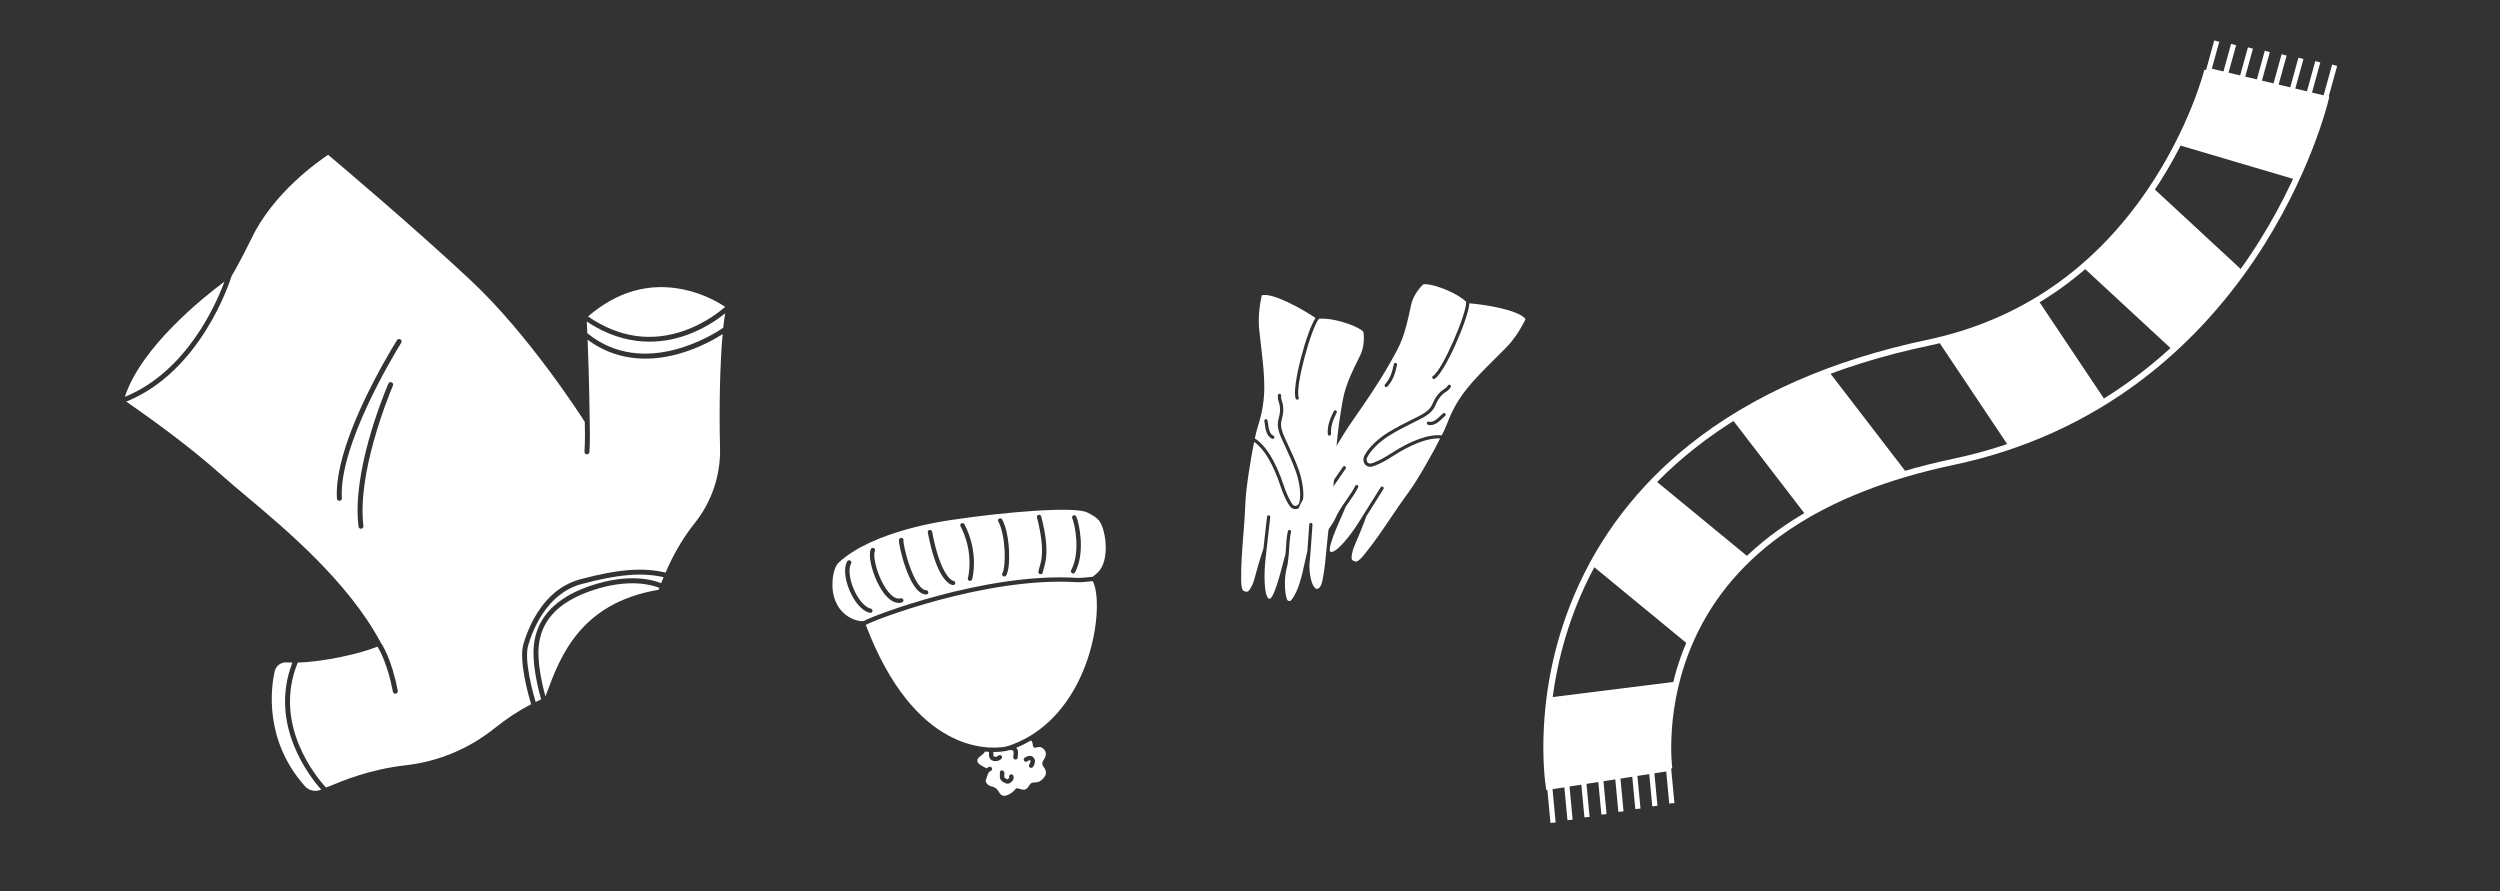<?xml version="1.0" encoding="UTF-8"?> <svg xmlns="http://www.w3.org/2000/svg" width="1523" height="543" viewBox="0 0 1523 543" fill="none"><rect x="0" y="0" width="1523" height="543" fill="#333333" stroke="none"/><path d="M332.277 424.288C330.937 419.412 327.913 407.253 328.009 397.339C328.168 379.434 338.822 367.147 360.585 359.741C383.265 352.028 397.595 356.465 401.67 358.125C401.514 358.51 401.362 358.908 401.216 359.297C353.433 367.262 341.188 400.266 333.074 422.146C332.805 422.881 332.541 423.585 332.277 424.288Z" fill="white"></path><path d="M326.298 427.642C324.568 421.769 319.177 402.109 321.766 393.209C324.481 383.851 333.103 361.47 354.23 355.813C376.48 349.871 391.163 348.613 404.258 351.631C403.747 352.863 403.255 354.083 402.768 355.295C398.12 353.363 383.263 348.841 359.615 356.891C344.991 361.856 334.955 369.237 329.59 378.919C326.592 384.331 325.056 390.462 324.996 397.306C324.901 408.484 328.456 421.902 329.642 426.061C328.51 426.571 327.391 427.099 326.298 427.642Z" fill="white"></path><path d="M76.07 241.754C85.97 211.241 124.407 180.725 136.731 171.557C131.718 185.166 113.808 226.365 76.07 241.754Z" fill="white"></path><path d="M440.593 199.697C440.945 196.367 441.336 193.403 441.783 190.895C437.454 194.398 429.283 200.172 418.386 204.09C403.835 209.337 381.638 212.013 357.462 195.898C357.583 198.227 357.703 200.602 357.809 203.002C392.373 231.085 435.356 203.284 440.593 199.697ZM417.368 201.264C429.731 196.814 438.591 189.735 441.803 186.921C438.305 184.593 428.896 178.944 416.292 176.324C395.46 172.017 375.929 177.549 358.232 192.788C377.12 205.744 396.993 208.589 417.368 201.264ZM198.987 479.647C209.489 475.28 225.356 468.672 247.303 466.179C267.037 463.93 285.719 456.137 301.305 443.632C308.597 437.786 315.825 433.029 323.557 429.022C321.937 423.635 315.95 402.439 318.867 392.366C319.976 388.582 321.998 382.755 325.362 376.684C330.74 366.976 339.54 356.625 353.451 352.906C376.502 346.742 391.722 345.529 405.457 348.821C409.775 338.892 415.272 328.617 423.409 318.428C433.679 305.549 439.093 289.269 438.653 272.571C438.04 249.737 438.547 222.23 440.223 203.557C435.778 206.399 426.146 211.949 413.873 215.449C392.775 221.467 373.526 218.531 357.978 206.966C358.951 230.849 359.242 255.423 359.254 256.52C359.257 256.557 359.258 256.638 359.257 256.763C359.254 256.831 359.264 256.917 359.261 257.006C359.325 259.315 359.531 268.995 359.068 275.387C359.005 276.225 358.255 276.854 357.418 276.769C356.612 276.69 356.012 275.99 356.073 275.174C356.522 268.913 356.312 259.116 356.248 257.014C353.33 252.435 322.048 203.859 287.006 171.022C252.89 139.043 206.716 100.039 199.9 94.31C194.48 97.876 166.342 117.367 153.092 145.554C148.889 154.053 145.855 159.756 143.874 163.332C142.312 166.152 141.403 167.647 141.085 168.159C139.944 171.856 122.373 226.31 76.947 244.652L77.345 244.929C90.907 254.441 113.599 270.354 135.353 289.744C139.513 293.449 144.406 297.55 150.063 302.303C174.724 323.016 211.971 354.318 231.807 391.201C231.811 391.215 231.82 391.22 231.829 391.225C232.558 392.272 238.609 401.205 242.315 420.838C242.469 421.658 241.923 422.458 241.094 422.607C240.278 422.752 239.501 422.207 239.342 421.395C236.326 405.429 231.677 396.721 229.97 393.938C219.667 398.129 197.635 403.181 181.408 403.641C165.927 441.283 192.793 473.436 198.332 479.502L198.987 479.647ZM232.85 222.616C236.968 215.183 240.34 209.656 241.859 207.225C242.298 206.515 243.243 206.303 243.947 206.751C244.644 207.194 244.861 208.107 244.427 208.808C238.919 217.756 206.318 272.082 208.258 303.505C208.308 304.326 207.721 305.034 206.917 305.117C206.055 305.201 205.314 304.55 205.26 303.693C203.769 279.523 221.265 243.549 232.859 222.621L232.85 222.616ZM238.602 232.898C239.348 233.231 239.707 234.096 239.391 234.852C235.866 243.267 217.521 288.899 221.399 320.408C221.5 321.222 220.946 321.972 220.132 322.095C219.304 322.222 218.524 321.64 218.41 320.808C214.36 288.158 232.889 242.422 236.613 233.691C236.938 232.918 237.842 232.57 238.611 232.903L238.602 232.898Z" fill="white"></path><path d="M185.719 478.908C160.466 450.518 165.254 418.206 167.321 408.982C168.07 405.619 171.24 403.276 174.682 403.53C175.79 403.604 176.943 403.657 178.143 403.667C163.416 441.462 189.002 473.562 195.66 481.028C195.573 481.06 195.481 481.101 195.395 481.134C192.01 482.497 188.113 481.612 185.719 478.908Z" fill="white"></path><path d="M1016.9 468.104C1016.85 467.729 1011.88 430.168 1030.37 389.158C1054.86 334.812 1108.55 298.548 1189.93 281.376C1231.89 272.52 1270.04 255.298 1303.31 230.187C1329.73 210.243 1353.01 185.393 1372.48 156.331C1405.38 107.222 1416.37 62.164 1416.82 60.274L1344.66 43.067L1344.7 42.922C1344.61 43.278 1335.63 78.835 1309.46 117.086C1275.91 166.131 1230.54 196.983 1174.62 208.785C1116.44 221.065 1067.97 242.415 1030.54 272.247C999.372 297.084 975.931 327.605 960.858 362.958C950.136 388.104 943.927 414.903 942.398 442.611C941.245 463.525 943.32 477.674 943.561 479.219L1016.86 467.817C1016.86 467.817 1016.88 467.91 1016.9 468.093L1016.9 468.104Z" stroke="white" stroke-width="3.696" stroke-miterlimit="10"></path><path d="M1016.37 467L1018.48 489.365" stroke="white" stroke-width="3.168" stroke-miterlimit="10"></path><path d="M1006.04 468.688L1008.15 491.052" stroke="white" stroke-width="3.168" stroke-miterlimit="10"></path><path d="M995.703 470.377L997.809 492.742" stroke="white" stroke-width="3.168" stroke-miterlimit="10"></path><path d="M985.373 472.065L987.479 494.43" stroke="white" stroke-width="3.168" stroke-miterlimit="10"></path><path d="M975.034 473.748L977.14 496.113" stroke="white" stroke-width="3.168" stroke-miterlimit="10"></path><path d="M964.701 475.437L966.807 497.801" stroke="white" stroke-width="3.168" stroke-miterlimit="10"></path><path d="M954.363 477.129L956.469 499.494" stroke="white" stroke-width="3.168" stroke-miterlimit="10"></path><path d="M944.023 478.818L946.129 501.183" stroke="white" stroke-width="3.168" stroke-miterlimit="10"></path><path d="M1422.27 39.742L1416.28 61.394" stroke="white" stroke-width="3.168" stroke-miterlimit="10"></path><path d="M1412.01 37.643L1406.02 59.298" stroke="white" stroke-width="3.168" stroke-miterlimit="10"></path><path d="M1401.74 35.538L1395.75 57.194" stroke="white" stroke-width="3.168" stroke-miterlimit="10"></path><path d="M1391.49 33.441L1385.5 55.093" stroke="white" stroke-width="3.168" stroke-miterlimit="10"></path><path d="M1381.24 31.341L1375.25 52.993" stroke="white" stroke-width="3.168" stroke-miterlimit="10"></path><path d="M1370.97 29.245L1364.98 50.901" stroke="white" stroke-width="3.168" stroke-miterlimit="10"></path><path d="M1360.71 27.145L1354.72 48.801" stroke="white" stroke-width="3.168" stroke-miterlimit="10"></path><path d="M1350.45 25.042L1344.46 46.694" stroke="white" stroke-width="3.168" stroke-miterlimit="10"></path><mask id="mask0_1198_1348" style="mask-type:luminance" maskUnits="userSpaceOnUse" x="942" y="42" width="475" height="438"><path d="M1016.88 468.109C1016.83 467.733 1011.86 430.173 1030.35 389.163C1054.85 334.817 1108.53 298.553 1189.92 281.381C1231.88 272.525 1270.02 255.303 1303.29 230.191C1329.71 210.248 1352.99 185.398 1372.46 156.335C1405.37 107.226 1416.35 62.169 1416.8 60.279L1344.65 43.072L1344.68 42.927C1344.6 43.283 1335.62 78.84 1309.45 117.091C1275.9 166.136 1230.53 196.988 1174.6 208.79C1116.43 221.069 1067.95 242.42 1030.52 272.252C999.355 297.089 975.914 327.61 960.84 362.962C950.119 388.109 943.91 414.908 942.381 442.616C941.228 463.529 943.303 477.679 943.544 479.224L1016.84 467.822C1016.84 467.822 1016.86 467.915 1016.89 468.098L1016.88 468.109Z" fill="white"></path></mask><g mask="url(#mask0_1198_1348)"><path d="M1323.29 87.19L1338.24 36.628L1428.25 63.231L1413.3 113.794L1323.29 87.19Z" fill="white"></path><path d="M1265.36 159.379L1309.11 112.104L1378.07 175.928L1334.32 223.202L1265.36 159.379Z" fill="white"></path><path d="M1181.66 209.018L1235.22 173.227L1287.43 251.348L1233.87 287.139L1181.66 209.018Z" fill="white"></path><path d="M1054.12 253.933L1105.2 214.697L1162.43 289.217L1111.35 328.452L1054.12 253.933Z" fill="white"></path><path d="M957.833 334.521L998.76 284.777L1071.32 344.475L1030.39 394.218L957.833 334.521Z" fill="white"></path><path d="M935.953 481.172L929.141 426.741L1022.37 415.072L1029.19 469.503L935.953 481.172Z" fill="white"></path></g><path d="M613.778 474.795C613.778 474.795 613.814 474.782 613.826 474.788C613.826 474.788 613.802 474.777 613.772 474.777C613.766 474.789 613.748 474.795 613.743 474.807C613.748 474.795 613.761 474.801 613.778 474.795ZM613.778 474.795C613.778 474.795 613.814 474.782 613.826 474.788C613.826 474.788 613.802 474.777 613.772 474.777C613.766 474.789 613.748 474.795 613.743 474.807C613.748 474.795 613.761 474.801 613.778 474.795ZM613.778 474.795C613.778 474.795 613.814 474.782 613.826 474.788C613.826 474.788 613.802 474.777 613.772 474.777C613.766 474.789 613.748 474.795 613.743 474.807C613.748 474.795 613.761 474.801 613.778 474.795ZM613.778 474.795C613.778 474.795 613.814 474.782 613.826 474.788C613.826 474.788 613.802 474.777 613.772 474.777C613.766 474.789 613.748 474.795 613.743 474.807C613.748 474.795 613.761 474.801 613.778 474.795ZM613.778 474.795C613.778 474.795 613.814 474.782 613.826 474.788C613.826 474.788 613.802 474.777 613.772 474.777C613.766 474.789 613.748 474.795 613.743 474.807C613.748 474.795 613.761 474.801 613.778 474.795ZM613.778 474.795C613.778 474.795 613.814 474.782 613.826 474.788C613.826 474.788 613.802 474.777 613.772 474.777C613.766 474.789 613.748 474.795 613.743 474.807C613.748 474.795 613.761 474.801 613.778 474.795ZM613.778 474.795C613.778 474.795 613.814 474.782 613.826 474.788C613.826 474.788 613.802 474.777 613.772 474.777C613.766 474.789 613.748 474.795 613.743 474.807C613.748 474.795 613.761 474.801 613.778 474.795ZM613.778 474.795C613.778 474.795 613.814 474.782 613.826 474.788C613.826 474.788 613.802 474.777 613.772 474.777C613.766 474.789 613.748 474.795 613.743 474.807C613.748 474.795 613.761 474.801 613.778 474.795ZM613.778 474.795C613.778 474.795 613.814 474.782 613.826 474.788C613.826 474.788 613.802 474.777 613.772 474.777C613.766 474.789 613.748 474.795 613.743 474.807C613.748 474.795 613.761 474.801 613.778 474.795ZM613.778 474.795C613.778 474.795 613.814 474.782 613.826 474.788C613.826 474.788 613.802 474.777 613.772 474.777C613.766 474.789 613.748 474.795 613.743 474.807C613.748 474.795 613.761 474.801 613.778 474.795ZM613.778 474.795C613.778 474.795 613.814 474.782 613.826 474.788C613.826 474.788 613.802 474.777 613.772 474.777C613.766 474.789 613.748 474.795 613.743 474.807C613.748 474.795 613.761 474.801 613.778 474.795ZM613.778 474.795C613.778 474.795 613.814 474.782 613.826 474.788C613.826 474.788 613.802 474.777 613.772 474.777C613.766 474.789 613.748 474.795 613.743 474.807C613.748 474.795 613.761 474.801 613.778 474.795ZM613.778 474.795C613.778 474.795 613.814 474.782 613.826 474.788C613.826 474.788 613.802 474.777 613.772 474.777C613.766 474.789 613.748 474.795 613.743 474.807C613.748 474.795 613.761 474.801 613.778 474.795ZM613.778 474.795C613.778 474.795 613.814 474.782 613.826 474.788C613.826 474.788 613.802 474.777 613.772 474.777C613.766 474.789 613.748 474.795 613.743 474.807C613.748 474.795 613.761 474.801 613.778 474.795ZM613.778 474.795C613.778 474.795 613.814 474.782 613.826 474.788C613.826 474.788 613.802 474.777 613.772 474.777C613.766 474.789 613.748 474.795 613.743 474.807C613.748 474.795 613.761 474.801 613.778 474.795ZM613.778 474.795C613.778 474.795 613.814 474.782 613.826 474.788C613.826 474.788 613.802 474.777 613.772 474.777C613.766 474.789 613.748 474.795 613.743 474.807C613.748 474.795 613.761 474.801 613.778 474.795ZM613.778 474.795C613.778 474.795 613.814 474.782 613.826 474.788C613.826 474.788 613.802 474.777 613.772 474.777C613.766 474.789 613.748 474.795 613.743 474.807C613.748 474.795 613.761 474.801 613.778 474.795ZM613.778 474.795C613.778 474.795 613.814 474.782 613.826 474.788C613.826 474.788 613.802 474.777 613.772 474.777C613.766 474.789 613.748 474.795 613.743 474.807C613.748 474.795 613.761 474.801 613.778 474.795ZM613.778 474.795C613.778 474.795 613.814 474.782 613.826 474.788C613.826 474.788 613.802 474.777 613.772 474.777C613.766 474.789 613.748 474.795 613.743 474.807C613.748 474.795 613.761 474.801 613.778 474.795ZM613.778 474.795C613.778 474.795 613.814 474.782 613.826 474.788C613.826 474.788 613.802 474.777 613.772 474.777C613.766 474.789 613.748 474.795 613.743 474.807C613.748 474.795 613.761 474.801 613.778 474.795ZM613.778 474.795C613.778 474.795 613.814 474.782 613.826 474.788C613.826 474.788 613.802 474.777 613.772 474.777C613.766 474.789 613.748 474.795 613.743 474.807C613.748 474.795 613.761 474.801 613.778 474.795ZM613.778 474.795C613.778 474.795 613.814 474.782 613.826 474.788C613.826 474.788 613.802 474.777 613.772 474.777C613.766 474.789 613.748 474.795 613.743 474.807C613.748 474.795 613.761 474.801 613.778 474.795ZM613.778 474.795C613.778 474.795 613.814 474.782 613.826 474.788C613.826 474.788 613.802 474.777 613.772 474.777C613.766 474.789 613.748 474.795 613.743 474.807C613.748 474.795 613.761 474.801 613.778 474.795ZM613.778 474.795C613.778 474.795 613.814 474.782 613.826 474.788C613.826 474.788 613.802 474.777 613.772 474.777C613.766 474.789 613.748 474.795 613.743 474.807C613.748 474.795 613.761 474.801 613.778 474.795ZM613.778 474.795C613.778 474.795 613.814 474.782 613.826 474.788C613.826 474.788 613.802 474.777 613.772 474.777C613.766 474.789 613.748 474.795 613.743 474.807C613.748 474.795 613.761 474.801 613.778 474.795ZM613.778 474.795C613.778 474.795 613.814 474.782 613.826 474.788C613.826 474.788 613.802 474.777 613.772 474.777C613.766 474.789 613.748 474.795 613.743 474.807C613.748 474.795 613.761 474.801 613.778 474.795ZM613.778 474.795C613.778 474.795 613.814 474.782 613.826 474.788C613.826 474.788 613.802 474.777 613.772 474.777C613.766 474.789 613.748 474.795 613.743 474.807C613.748 474.795 613.761 474.801 613.778 474.795ZM613.778 474.795C613.778 474.795 613.814 474.782 613.826 474.788C613.826 474.788 613.802 474.777 613.772 474.777C613.766 474.789 613.748 474.795 613.743 474.807C613.748 474.795 613.761 474.801 613.778 474.795ZM613.778 474.795C613.778 474.795 613.814 474.782 613.826 474.788C613.826 474.788 613.802 474.777 613.772 474.777C613.766 474.789 613.748 474.795 613.743 474.807C613.748 474.795 613.761 474.801 613.778 474.795ZM613.778 474.795C613.778 474.795 613.814 474.782 613.826 474.788C613.826 474.788 613.802 474.777 613.772 474.777C613.766 474.789 613.748 474.795 613.743 474.807C613.748 474.795 613.761 474.801 613.778 474.795ZM613.778 474.795C613.778 474.795 613.814 474.782 613.826 474.788C613.826 474.788 613.802 474.777 613.772 474.777C613.766 474.789 613.748 474.795 613.743 474.807C613.748 474.795 613.761 474.801 613.778 474.795ZM613.778 474.795C613.778 474.795 613.814 474.782 613.826 474.788C613.826 474.788 613.802 474.777 613.772 474.777C613.766 474.789 613.748 474.795 613.743 474.807C613.748 474.795 613.761 474.801 613.778 474.795ZM613.778 474.795C613.778 474.795 613.814 474.782 613.826 474.788C613.826 474.788 613.802 474.777 613.772 474.777C613.766 474.789 613.748 474.795 613.743 474.807C613.748 474.795 613.761 474.801 613.778 474.795ZM613.778 474.795C613.778 474.795 613.814 474.782 613.826 474.788C613.826 474.788 613.802 474.777 613.772 474.777C613.766 474.789 613.748 474.795 613.743 474.807C613.748 474.795 613.761 474.801 613.778 474.795ZM613.778 474.795C613.778 474.795 613.814 474.782 613.826 474.788C613.826 474.788 613.802 474.777 613.772 474.777C613.766 474.789 613.748 474.795 613.743 474.807C613.748 474.795 613.761 474.801 613.778 474.795ZM613.778 474.795C613.778 474.795 613.814 474.782 613.826 474.788C613.826 474.788 613.802 474.777 613.772 474.777C613.766 474.789 613.748 474.795 613.743 474.807C613.748 474.795 613.761 474.801 613.778 474.795ZM613.778 474.795C613.778 474.795 613.814 474.782 613.826 474.788C613.826 474.788 613.802 474.777 613.772 474.777C613.766 474.789 613.748 474.795 613.743 474.807C613.748 474.795 613.761 474.801 613.778 474.795ZM613.778 474.795C613.778 474.795 613.814 474.782 613.826 474.788C613.826 474.788 613.802 474.777 613.772 474.777C613.766 474.789 613.748 474.795 613.743 474.807C613.748 474.795 613.761 474.801 613.778 474.795ZM613.778 474.795C613.778 474.795 613.814 474.782 613.826 474.788C613.826 474.788 613.802 474.777 613.772 474.777C613.766 474.789 613.748 474.795 613.743 474.807C613.748 474.795 613.761 474.801 613.778 474.795ZM613.826 474.788C613.826 474.788 613.802 474.777 613.772 474.777C613.766 474.789 613.748 474.795 613.743 474.807C613.748 474.795 613.761 474.801 613.778 474.795C613.796 474.788 613.814 474.782 613.826 474.788ZM595.396 463.441C595.407 464.167 595.842 465.073 597.137 465.924C598.363 466.73 599.627 467.321 601.051 468.087C601.444 467.747 601.912 467.441 602.472 467.193C603.157 466.9 603.956 467.207 604.277 467.873C604.586 468.533 604.304 469.313 603.632 469.612C602.669 470.023 602.154 470.726 601.75 471.709C601.539 472.204 601.378 472.751 601.197 473.375C601.015 473.97 600.818 474.63 600.547 475.256C600.374 475.668 600.459 476.428 601.195 477.327C601.913 478.202 602.995 478.899 604.09 479.11C605.161 479.311 606.059 479.692 606.811 480.296C607.551 480.893 608.081 481.626 608.535 482.425C609.299 483.754 610.036 484.423 610.766 484.684C611.496 484.945 612.567 484.915 614.241 484.122C616.021 483.291 617.505 482.194 618.645 480.71C618.985 480.259 619.585 480.087 620.13 480.263C621.46 480.712 622.578 481.035 623.713 481.063C623.833 481.06 623.942 481.082 624.047 481.115L624.064 481.108C625.376 480.813 626.218 479.785 627.111 478.288C627.535 477.588 628.085 477.132 628.749 476.887C629.353 476.673 629.962 476.677 630.336 476.674C632.608 476.688 634.23 475.814 635.763 473.99C636.812 472.738 637.216 471.624 637.21 470.626C637.197 469.611 636.789 468.515 635.819 467.279C635.273 466.583 634.923 465.817 634.966 464.971C635.018 464.173 635.39 463.521 635.722 463.023C636.688 461.56 637.276 460.372 637.111 458.84C636.989 457.673 636.275 456.496 635.209 455.764C634.192 455.054 632.92 454.805 631.608 455.331L631.595 455.325C631.371 455.425 631.15 455.453 631.036 455.474C630.988 455.48 630.91 455.488 630.892 455.494C630.862 455.495 630.844 455.501 630.832 455.496C630.438 455.575 630.029 455.461 629.715 455.202C629.401 454.943 629.22 454.557 629.219 454.168C629.219 454.168 629.224 454.156 629.218 454.138C629.223 454.126 629.222 454.097 629.213 454.05C629.215 453.949 629.202 453.814 629.188 453.649C629.148 453.313 629.078 452.877 628.949 452.443C628.74 451.727 628.454 451.308 628.088 451.098C625.245 452.756 622.243 454.241 619.068 455.517C619.796 456.239 620.182 457.252 620.175 458.345C620.185 459.431 620.037 460.604 619.973 461.527C619.924 462.254 619.28 462.783 618.536 462.717C617.803 462.656 617.236 462.007 617.285 461.28C617.369 460.15 617.495 459.255 617.49 458.287C617.484 457.779 617.305 457.452 617.109 457.262C616.92 457.089 616.624 456.954 616.192 456.987C615.928 457.011 615.361 456.882 615.361 456.882L612.907 457.492C612.907 457.492 612.859 457.499 612.824 457.511C611.09 457.816 608.46 458.129 605.132 458.109C605.164 458.397 605.204 458.863 605.18 459.242C605.101 460.23 605.251 460.587 605.342 460.714C605.375 460.773 605.553 460.97 606.389 461.063C606.886 461.117 607.507 460.867 608.286 460.271C608.861 459.827 609.71 459.926 610.177 460.5C610.645 461.074 610.565 461.903 609.989 462.347C609.089 463.046 607.748 463.862 606.142 463.691C604.991 463.569 603.858 463.181 603.147 462.193C602.482 461.269 602.401 460.107 602.498 458.983C602.515 458.716 602.478 458.57 602.433 458.016C601.678 457.973 600.885 457.914 600.056 457.838C599.989 457.822 599.916 457.818 599.831 457.808L600.029 457.898C599.261 459.35 597.838 460.215 597.047 460.806C595.79 461.731 595.366 462.692 595.378 463.448L595.396 463.441ZM624.18 461.645C625.061 461.053 626.01 460.606 626.939 460.497C627.928 460.386 628.971 460.646 629.702 461.557C631.16 463.42 630.25 465.413 629.788 466.457C629.674 466.708 629.443 467.18 629.007 467.514C628.439 467.976 627.59 467.877 627.11 467.297C626.644 466.752 626.719 465.935 627.24 465.481C627.252 465.486 627.263 465.462 627.274 465.439L627.312 465.355C627.567 464.765 627.738 464.324 627.792 463.945C627.819 463.625 627.778 463.39 627.579 463.14C627.56 463.117 627.554 463.129 627.554 463.129C627.542 463.123 627.48 463.095 627.324 463.11C626.989 463.159 626.45 463.36 625.744 463.831C625.142 464.234 624.291 464.076 623.864 463.477C623.431 462.861 623.578 462.049 624.18 461.645ZM609.75 469.493C610.384 469.148 611.215 469.383 611.577 470.025C611.984 470.701 611.955 471.351 611.891 471.784C611.864 471.973 611.821 472.199 611.807 472.293C611.79 472.43 611.787 472.5 611.783 472.542C611.784 473.062 611.804 473.345 611.862 473.544C611.904 473.679 611.97 473.796 612.194 473.927C612.796 474.303 613.183 474.566 613.576 474.717C613.65 474.75 613.717 474.767 613.759 474.772L613.772 474.777C614.19 474.449 614.452 474.266 614.668 473.989C614.758 473.857 614.796 473.774 614.816 473.697C614.831 473.631 614.845 473.537 614.795 473.384C614.581 472.68 614.986 471.956 615.699 471.763C616.413 471.57 617.163 471.984 617.378 472.688C617.744 473.909 617.382 474.897 616.842 475.588C616.384 476.201 615.702 476.683 615.47 476.865C614.495 477.661 613.37 477.45 612.634 477.171C611.939 476.897 611.223 476.411 610.801 476.161C610.012 475.67 609.534 475.02 609.3 474.293C609.088 473.648 609.086 472.968 609.086 472.478C609.091 472.206 609.127 471.964 609.149 471.786C609.181 471.584 609.207 471.495 609.226 471.388C609.248 471.341 609.234 471.306 609.245 471.282C608.883 470.64 609.097 469.844 609.75 469.493ZM613.778 474.795C613.778 474.795 613.814 474.782 613.826 474.788C613.826 474.788 613.802 474.777 613.772 474.777C613.766 474.789 613.748 474.795 613.743 474.807C613.748 474.795 613.761 474.801 613.778 474.795ZM613.778 474.795C613.778 474.795 613.814 474.782 613.826 474.788C613.826 474.788 613.802 474.777 613.772 474.777C613.766 474.789 613.748 474.795 613.743 474.807C613.748 474.795 613.761 474.801 613.778 474.795ZM613.778 474.795C613.778 474.795 613.814 474.782 613.826 474.788C613.826 474.788 613.802 474.777 613.772 474.777C613.766 474.789 613.748 474.795 613.743 474.807C613.748 474.795 613.761 474.801 613.778 474.795ZM613.778 474.795C613.778 474.795 613.814 474.782 613.826 474.788C613.826 474.788 613.802 474.777 613.772 474.777C613.766 474.789 613.748 474.795 613.743 474.807C613.748 474.795 613.761 474.801 613.778 474.795ZM613.778 474.795C613.778 474.795 613.814 474.782 613.826 474.788C613.826 474.788 613.802 474.777 613.772 474.777C613.766 474.789 613.748 474.795 613.743 474.807C613.748 474.795 613.761 474.801 613.778 474.795ZM613.778 474.795C613.778 474.795 613.814 474.782 613.826 474.788C613.826 474.788 613.802 474.777 613.772 474.777C613.766 474.789 613.748 474.795 613.743 474.807C613.748 474.795 613.761 474.801 613.778 474.795ZM613.778 474.795C613.778 474.795 613.814 474.782 613.826 474.788C613.826 474.788 613.802 474.777 613.772 474.777C613.766 474.789 613.748 474.795 613.743 474.807C613.748 474.795 613.761 474.801 613.778 474.795ZM613.778 474.795C613.778 474.795 613.814 474.782 613.826 474.788C613.826 474.788 613.802 474.777 613.772 474.777C613.766 474.789 613.748 474.795 613.743 474.807C613.748 474.795 613.761 474.801 613.778 474.795ZM613.778 474.795C613.778 474.795 613.814 474.782 613.826 474.788C613.826 474.788 613.802 474.777 613.772 474.777C613.766 474.789 613.748 474.795 613.743 474.807C613.748 474.795 613.761 474.801 613.778 474.795ZM613.778 474.795C613.778 474.795 613.814 474.782 613.826 474.788C613.826 474.788 613.802 474.777 613.772 474.777C613.766 474.789 613.748 474.795 613.743 474.807C613.748 474.795 613.761 474.801 613.778 474.795ZM613.778 474.795C613.778 474.795 613.814 474.782 613.826 474.788C613.826 474.788 613.802 474.777 613.772 474.777C613.766 474.789 613.748 474.795 613.743 474.807C613.748 474.795 613.761 474.801 613.778 474.795ZM613.778 474.795C613.778 474.795 613.814 474.782 613.826 474.788C613.826 474.788 613.802 474.777 613.772 474.777C613.766 474.789 613.748 474.795 613.743 474.807C613.748 474.795 613.761 474.801 613.778 474.795ZM613.778 474.795C613.778 474.795 613.814 474.782 613.826 474.788C613.826 474.788 613.802 474.777 613.772 474.777C613.766 474.789 613.748 474.795 613.743 474.807C613.748 474.795 613.761 474.801 613.778 474.795ZM613.778 474.795C613.778 474.795 613.814 474.782 613.826 474.788C613.826 474.788 613.802 474.777 613.772 474.777C613.766 474.789 613.748 474.795 613.743 474.807C613.748 474.795 613.761 474.801 613.778 474.795ZM613.778 474.795C613.778 474.795 613.814 474.782 613.826 474.788C613.826 474.788 613.802 474.777 613.772 474.777C613.766 474.789 613.748 474.795 613.743 474.807C613.748 474.795 613.761 474.801 613.778 474.795ZM613.778 474.795C613.778 474.795 613.814 474.782 613.826 474.788C613.826 474.788 613.802 474.777 613.772 474.777C613.766 474.789 613.748 474.795 613.743 474.807C613.748 474.795 613.761 474.801 613.778 474.795ZM613.778 474.795C613.778 474.795 613.814 474.782 613.826 474.788C613.826 474.788 613.802 474.777 613.772 474.777C613.766 474.789 613.748 474.795 613.743 474.807C613.748 474.795 613.761 474.801 613.778 474.795ZM613.778 474.795C613.778 474.795 613.814 474.782 613.826 474.788C613.826 474.788 613.802 474.777 613.772 474.777C613.766 474.789 613.748 474.795 613.743 474.807C613.748 474.795 613.761 474.801 613.778 474.795ZM613.778 474.795C613.778 474.795 613.814 474.782 613.826 474.788C613.826 474.788 613.802 474.777 613.772 474.777C613.766 474.789 613.748 474.795 613.743 474.807C613.748 474.795 613.761 474.801 613.778 474.795ZM613.778 474.795C613.778 474.795 613.814 474.782 613.826 474.788C613.826 474.788 613.802 474.777 613.772 474.777C613.766 474.789 613.748 474.795 613.743 474.807C613.748 474.795 613.761 474.801 613.778 474.795ZM613.778 474.795C613.778 474.795 613.814 474.782 613.826 474.788C613.826 474.788 613.802 474.777 613.772 474.777C613.766 474.789 613.748 474.795 613.743 474.807C613.748 474.795 613.761 474.801 613.778 474.795ZM613.778 474.795C613.778 474.795 613.814 474.782 613.826 474.788C613.826 474.788 613.802 474.777 613.772 474.777C613.766 474.789 613.748 474.795 613.743 474.807C613.748 474.795 613.761 474.801 613.778 474.795ZM613.778 474.795C613.778 474.795 613.814 474.782 613.826 474.788C613.826 474.788 613.802 474.777 613.772 474.777C613.766 474.789 613.748 474.795 613.743 474.807C613.748 474.795 613.761 474.801 613.778 474.795ZM613.778 474.795C613.778 474.795 613.814 474.782 613.826 474.788C613.826 474.788 613.802 474.777 613.772 474.777C613.766 474.789 613.748 474.795 613.743 474.807C613.748 474.795 613.761 474.801 613.778 474.795ZM613.778 474.795C613.778 474.795 613.814 474.782 613.826 474.788C613.826 474.788 613.802 474.777 613.772 474.777C613.766 474.789 613.748 474.795 613.743 474.807C613.748 474.795 613.761 474.801 613.778 474.795ZM613.778 474.795C613.778 474.795 613.814 474.782 613.826 474.788C613.826 474.788 613.802 474.777 613.772 474.777C613.766 474.789 613.748 474.795 613.743 474.807C613.748 474.795 613.761 474.801 613.778 474.795ZM613.778 474.795C613.778 474.795 613.814 474.782 613.826 474.788C613.826 474.788 613.802 474.777 613.772 474.777C613.766 474.789 613.748 474.795 613.743 474.807C613.748 474.795 613.761 474.801 613.778 474.795ZM613.778 474.795C613.778 474.795 613.814 474.782 613.826 474.788C613.826 474.788 613.802 474.777 613.772 474.777C613.766 474.789 613.748 474.795 613.743 474.807C613.748 474.795 613.761 474.801 613.778 474.795ZM613.778 474.795C613.778 474.795 613.814 474.782 613.826 474.788C613.826 474.788 613.802 474.777 613.772 474.777C613.766 474.789 613.748 474.795 613.743 474.807C613.748 474.795 613.761 474.801 613.778 474.795ZM613.778 474.795C613.778 474.795 613.814 474.782 613.826 474.788C613.826 474.788 613.802 474.777 613.772 474.777C613.766 474.789 613.748 474.795 613.743 474.807C613.748 474.795 613.761 474.801 613.778 474.795ZM613.778 474.795C613.778 474.795 613.814 474.782 613.826 474.788C613.826 474.788 613.802 474.777 613.772 474.777C613.766 474.789 613.748 474.795 613.743 474.807C613.748 474.795 613.761 474.801 613.778 474.795ZM613.778 474.795C613.778 474.795 613.814 474.782 613.826 474.788C613.826 474.788 613.802 474.777 613.772 474.777C613.766 474.789 613.748 474.795 613.743 474.807C613.748 474.795 613.761 474.801 613.778 474.795ZM613.778 474.795C613.778 474.795 613.814 474.782 613.826 474.788C613.826 474.788 613.802 474.777 613.772 474.777C613.766 474.789 613.748 474.795 613.743 474.807C613.748 474.795 613.761 474.801 613.778 474.795ZM613.778 474.795C613.778 474.795 613.814 474.782 613.826 474.788C613.826 474.788 613.802 474.777 613.772 474.777C613.766 474.789 613.748 474.795 613.743 474.807C613.748 474.795 613.761 474.801 613.778 474.795ZM613.778 474.795C613.778 474.795 613.814 474.782 613.826 474.788C613.826 474.788 613.802 474.777 613.772 474.777C613.766 474.789 613.748 474.795 613.743 474.807C613.748 474.795 613.761 474.801 613.778 474.795ZM613.778 474.795C613.778 474.795 613.814 474.782 613.826 474.788C613.826 474.788 613.802 474.777 613.772 474.777C613.766 474.789 613.748 474.795 613.743 474.807C613.748 474.795 613.761 474.801 613.778 474.795ZM613.778 474.795C613.778 474.795 613.814 474.782 613.826 474.788C613.826 474.788 613.802 474.777 613.772 474.777C613.766 474.789 613.748 474.795 613.743 474.807C613.748 474.795 613.761 474.801 613.778 474.795ZM577.197 447.772C593.366 456.73 607.124 455.802 612.204 454.921L612.3 454.907L614.551 454.348L614.564 454.354C619.07 452.806 623.219 450.865 627.075 448.587C627.134 448.556 627.198 448.513 627.257 448.483C645.196 437.781 656.321 419.784 662.383 402.013C666.068 391.205 667.85 380.552 668.169 371.798C668.332 367.429 668.121 363.554 667.612 360.394C667.151 357.587 666.451 355.435 665.646 354C665.49 354.015 665.317 354.037 665.125 354.065C664.4 354.152 663.423 354.268 662.361 354.375C660.268 354.587 657.722 354.78 655.999 354.671C628.485 352.936 597.347 358.777 572.575 365.391C560.204 368.698 549.451 372.181 541.565 374.998C537.631 376.403 534.417 377.632 532.071 378.594C530.901 379.069 529.956 379.474 529.26 379.791C528.535 380.138 528.147 380.336 528.024 380.409C527.849 380.531 527.655 380.63 527.454 380.712C542.328 419.902 561.052 438.826 577.197 447.772ZM507.736 349.679C507.172 352.48 507.059 355.27 507.103 356.804C507.415 366.755 511.896 372.437 516.483 375.441C518.793 376.972 521.173 377.828 523.089 378.199C524.05 378.378 524.861 378.431 525.48 378.411C525.799 378.398 526.039 378.363 526.211 378.312C526.378 378.273 526.454 378.236 526.454 378.236C526.781 378.01 527.358 377.725 528.072 377.402C528.809 377.061 529.794 376.631 530.983 376.15C533.365 375.175 536.614 373.933 540.583 372.515C548.523 369.68 559.36 366.177 571.802 362.845C596.675 356.205 628.152 350.274 656.113 352.04C657.576 352.131 659.918 351.961 662.024 351.754C663.061 351.636 664.015 351.538 664.74 351.451C665.093 351.396 665.405 351.365 665.626 351.337C665.686 351.335 665.752 351.322 665.83 351.314C666.858 350.5 667.847 349.639 668.769 348.762C672.439 345.26 673.791 338.94 673.596 332.519C673.509 329.349 673.034 326.247 672.346 323.611C671.645 320.939 670.754 318.845 669.869 317.618C668.092 315.148 665.354 313.739 662.289 312.165C661.504 311.764 660.154 311.392 658.206 311.123C656.276 310.847 653.894 310.682 651.117 310.596C645.553 310.449 638.524 310.672 630.748 311.159C615.174 312.151 596.656 314.237 580.947 316.567C578.984 316.853 566.748 318.462 552.333 322.493C537.864 326.544 521.401 332.972 510.863 342.8C509.329 344.234 508.339 346.825 507.748 349.685L507.736 349.679ZM653.926 313.971C654.6 313.702 655.393 314.021 655.691 314.705C656.586 316.758 657.97 322.208 658.362 328.59C658.755 334.971 658.185 342.514 654.926 348.67C654.589 349.31 653.781 349.547 653.119 349.201C652.458 348.856 652.196 348.058 652.533 347.419C655.459 341.861 656.062 334.866 655.667 328.685C655.29 322.498 653.939 317.367 653.219 315.682C652.915 315.009 653.239 314.234 653.926 313.971ZM632.7 313.637C633.415 313.473 634.148 313.923 634.333 314.628C637.36 326.396 637.798 333.851 637.34 338.965C637.12 341.533 636.678 343.48 636.236 345.067C635.785 346.707 635.419 347.737 635.257 348.744C635.14 349.456 634.446 349.932 633.716 349.801C632.974 349.664 632.471 348.972 632.587 348.261C632.783 347.081 633.249 345.736 633.627 344.322C634.037 342.836 634.451 341.049 634.656 338.676C635.078 333.936 634.697 326.78 631.722 315.224C631.543 314.507 631.972 313.795 632.7 313.637ZM608.707 315.904C609.366 315.571 610.186 315.83 610.543 316.483C613.071 321.158 614.349 328.535 614.68 335.149C614.859 338.476 614.804 341.696 614.528 344.354C614.262 346.958 613.782 349.249 612.966 350.578C612.592 351.201 611.763 351.385 611.13 351.009C610.485 350.628 610.265 349.806 610.651 349.189C611.136 348.387 611.587 346.617 611.843 344.036C612.101 341.514 612.163 338.441 611.996 335.22C611.656 328.69 610.408 321.802 608.165 317.676C607.808 317.023 608.048 316.238 608.707 315.904ZM585.726 318.793C586.392 318.477 587.206 318.748 587.551 319.396C591.931 327.844 593.201 335.925 593.327 342.04C593.445 348.109 592.436 352.308 592.187 353.016C591.949 353.7 591.177 354.054 590.477 353.792C589.772 353.542 589.398 352.795 589.636 352.11L589.647 352.086C589.647 352.086 589.646 352.057 589.657 352.033C589.679 351.985 589.693 351.92 589.714 351.843C589.755 351.688 589.805 351.481 589.859 351.231C589.966 350.703 590.095 349.997 590.227 349.12C590.468 347.355 590.682 344.929 590.626 342.018C590.503 336.221 589.301 328.547 585.147 320.548C584.808 319.888 585.06 319.109 585.726 318.793ZM566.291 322.854C567.027 322.743 567.726 323.236 567.863 323.947C570.439 337.615 573.538 345.118 576.097 349.2C578.639 353.29 580.563 353.808 580.794 353.856C581.529 353.975 582.038 354.655 581.934 355.372C581.818 356.083 581.131 356.577 580.401 356.445C579.113 356.232 576.601 355.013 573.8 350.545C571.004 346.066 567.821 338.194 565.213 324.367C565.076 323.655 565.567 322.971 566.291 322.854ZM547.967 328.202C548.39 327.602 549.221 327.447 549.844 327.876C550.368 328.231 550.573 328.858 550.364 329.412C550.366 329.442 550.374 329.489 550.365 329.542C550.369 329.761 550.404 330.108 550.462 330.568C550.572 331.469 550.802 332.728 551.127 334.232C551.784 337.23 552.84 341.116 554.2 344.954C555.556 348.804 557.207 352.559 559.034 355.311C559.938 356.691 560.859 357.775 561.767 358.493C562.658 359.217 563.469 359.529 564.193 359.543C564.934 359.55 565.554 360.15 565.553 360.871C565.563 361.597 564.953 362.183 564.224 362.182C562.685 362.157 561.291 361.492 560.081 360.521C558.883 359.555 557.776 358.228 556.775 356.703C554.772 353.682 553.044 349.705 551.654 345.767C550.245 341.806 549.166 337.808 548.493 334.716C548.153 333.177 547.914 331.841 547.781 330.828C547.714 330.322 547.68 329.874 547.669 329.508C547.673 329.337 547.675 329.136 547.696 328.958C547.714 328.822 547.771 328.502 547.967 328.202ZM532.324 333.879C532.996 334.201 533.305 334.991 532.993 335.642C532.759 336.155 532.602 337.021 532.608 338.279C532.631 339.501 532.805 340.98 533.143 342.62C533.808 345.895 535.064 349.7 536.724 353.242C538.39 356.801 540.419 359.992 542.57 362.1C544.745 364.219 546.772 365 548.634 364.48C549.335 364.281 550.102 364.689 550.317 365.393C550.537 366.085 550.145 366.815 549.425 367.02C546.178 367.931 543.161 366.351 540.688 363.937C538.202 361.518 536.007 358.006 534.274 354.3C532.533 350.577 531.206 346.567 530.495 343.069C530.145 341.323 529.945 339.673 529.912 338.245C529.899 336.839 530.058 335.513 530.539 334.492C530.851 333.842 531.646 333.57 532.324 333.879ZM516.151 341.955C516.524 341.332 517.346 341.131 517.992 341.512C518.637 341.893 518.863 342.703 518.489 343.326C517.642 344.756 517.341 347.013 517.634 349.83C517.918 352.599 518.768 355.728 520.034 358.73C521.3 361.731 522.943 364.559 524.796 366.732C526.668 368.929 528.629 370.344 530.47 370.781C531.201 370.942 531.664 371.658 531.505 372.364C531.346 373.071 530.638 373.512 529.9 373.333C527.236 372.708 524.787 370.796 522.743 368.391C520.679 365.962 518.897 362.884 517.543 359.683C516.201 356.489 515.26 353.102 514.949 350.032C514.634 347.003 514.897 344.08 516.151 341.955ZM613.778 474.795C613.778 474.795 613.814 474.782 613.826 474.788C613.826 474.788 613.802 474.777 613.772 474.777C613.766 474.789 613.748 474.795 613.743 474.807C613.748 474.795 613.761 474.801 613.778 474.795ZM613.778 474.795C613.778 474.795 613.814 474.782 613.826 474.788C613.826 474.788 613.802 474.777 613.772 474.777C613.766 474.789 613.748 474.795 613.743 474.807C613.748 474.795 613.761 474.801 613.778 474.795ZM613.778 474.795C613.778 474.795 613.814 474.782 613.826 474.788C613.826 474.788 613.802 474.777 613.772 474.777C613.766 474.789 613.748 474.795 613.743 474.807C613.748 474.795 613.761 474.801 613.778 474.795ZM613.778 474.795C613.778 474.795 613.814 474.782 613.826 474.788C613.826 474.788 613.802 474.777 613.772 474.777C613.766 474.789 613.748 474.795 613.743 474.807C613.748 474.795 613.761 474.801 613.778 474.795Z" fill="white"></path><path d="M831.299 337.62C837.073 330.536 842.25 322.859 847.259 315.442C850.803 310.196 854.466 304.767 858.321 299.573C864.328 291.48 874.185 273.177 874.28 272.997C875.039 271.452 875.868 269.882 876.678 268.363C876.895 267.953 877.114 267.535 877.333 267.116C869.837 266.704 859.978 270.428 848.01 278.19C844.411 280.52 841.103 282.286 837.873 283.579C836.805 284.015 835.643 284.407 834.454 284.367C833.136 284.323 831.974 283.632 831.252 282.465C830.627 281.448 830.432 280.186 830.69 278.99C830.768 278.63 830.882 278.286 831.045 277.943C833.515 272.675 839.961 266.988 845.246 263.698C850.272 260.569 855.562 257.931 860.674 255.374C861.702 254.857 862.728 254.348 863.757 253.832C867.168 252.112 870.931 249.987 872.448 246.535C874.123 242.716 875.124 241.022 877.746 238.522C878.171 238.116 878.686 237.778 879.237 237.423C880.202 236.789 881.306 236.072 882.111 234.801C882.403 234.343 883.018 234.211 883.478 234.502C883.938 234.794 884.08 235.402 883.788 235.861C882.753 237.491 881.405 238.372 880.32 239.077C879.833 239.397 879.404 239.674 879.119 239.949C876.721 242.232 875.845 243.721 874.262 247.335C872.481 251.38 868.366 253.718 864.647 255.596C863.626 256.115 862.591 256.629 861.564 257.138C856.49 259.671 851.243 262.295 846.3 265.378C841.257 268.511 835.139 273.875 832.833 278.786C832.429 279.654 832.468 280.665 832.946 281.434C833.154 281.776 833.647 282.364 834.517 282.391C835.341 282.416 836.261 282.101 837.133 281.751C840.241 280.503 843.44 278.794 846.928 276.529C859.709 268.244 870.279 264.433 878.324 265.204C879.514 262.893 880.643 260.529 881.546 258.132C887.897 241.28 896.578 232.648 910.944 218.35C912.99 216.32 915.141 214.176 917.413 211.882C921.793 207.458 925.827 201.58 929.383 194.412C925.441 188.892 904.434 185.456 895.15 184.794C894.533 194.073 880.553 226.466 874.051 230.737C873.592 231.039 872.977 230.907 872.68 230.458C872.529 230.225 872.483 229.95 872.536 229.705C872.589 229.459 872.734 229.234 872.96 229.082C879.031 225.095 893.537 190.897 893.188 183.97C893.185 183.946 893.184 183.913 893.189 183.89C887.954 178.55 874.372 173.351 868.677 173.135C867.192 173.079 866.86 173.393 866.849 173.406C863.185 177.006 860.528 181.608 859.652 185.711C855.539 205.686 853.242 209.74 847.688 219.535L846.699 221.287C839.844 233.425 831.839 245.042 824.872 254.974C820.447 261.289 816.386 267.964 812.461 274.419C810.951 276.91 809.442 279.393 807.913 281.863C806.175 284.666 804.333 287.462 802.55 290.175C799.38 294.995 796.1 299.985 793.323 305.107L793.168 305.379C791.266 308.868 789.753 312.12 791.99 313.605C796.358 314.202 803.367 306.197 804.485 304.48C807.932 299.198 811.572 293.917 815.101 288.812L818.158 284.369C818.464 283.921 819.084 283.806 819.531 284.119C819.98 284.424 820.104 285.045 819.79 285.491C818.771 286.972 817.752 288.453 816.733 289.934C814.676 292.909 812.58 295.955 810.498 299.013C810.499 299.045 810.484 299.074 810.47 299.103C809.689 300.86 808.7 302.837 807.661 304.932C803.985 312.324 799.413 321.52 799.604 328.541C799.621 329.026 799.912 329.466 800.374 329.71C800.885 329.989 801.476 329.972 801.95 329.673C805.99 327.126 811.518 320.358 813.773 315.196C814.944 312.528 816.475 310.05 818.09 307.67C818.1 307.624 818.108 307.585 818.132 307.55C818.206 307.358 818.326 307.207 818.479 307.096C819.01 306.311 819.555 305.538 820.099 304.765C822.061 301.971 824.092 299.079 825.613 296.013C825.855 295.527 826.445 295.325 826.932 295.567C827.428 295.802 827.629 296.399 827.388 296.885C825.804 300.09 823.728 303.044 821.721 305.901C821.094 306.793 820.466 307.692 819.851 308.603C819.308 310.002 818.4 312.053 817.356 314.395C814.901 319.892 808.413 334.428 810.481 336.141C813.896 337.535 823.219 325.44 827.488 318.585C828.534 316.901 829.589 315.219 830.641 313.544C832.898 309.939 835.163 306.335 837.428 302.732L841.126 296.845C841.418 296.387 842.027 296.245 842.495 296.538C842.955 296.83 843.097 297.439 842.805 297.897L839.107 303.784C836.87 307.337 834.63 310.898 832.398 314.461C830.537 319.7 826.655 329.165 825.512 331.631C823.398 336.214 822.965 340.686 823.792 341.177C823.948 341.275 824.104 341.372 824.254 341.461C825.82 342.44 826.847 343.087 831.299 337.62ZM880.505 251.954C880.858 252.367 880.804 252.989 880.389 253.349C880.036 253.642 879.611 254.048 879.132 254.515C876.909 256.659 873.558 259.892 869.922 258.771C869.433 258.618 869.139 258.113 869.247 257.615C869.253 257.584 869.258 257.561 869.265 257.531C869.425 257.011 869.98 256.714 870.508 256.876C873.018 257.658 875.75 255.021 877.742 253.092C878.23 252.619 878.696 252.174 879.1 251.828C879.522 251.477 880.145 251.532 880.497 251.952L880.505 251.954ZM843.786 235.55C843.526 235.302 843.424 234.951 843.495 234.621C843.532 234.453 843.608 234.285 843.741 234.153C847.022 230.648 848.208 226.154 849.135 221.852C849.251 221.316 849.774 220.979 850.312 221.095C850.85 221.211 851.188 221.733 851.072 222.27C850.579 224.555 850.011 226.895 849.115 229.149C848.218 231.403 846.997 233.563 845.186 235.507C844.812 235.9 844.187 235.926 843.786 235.55Z" fill="white"></path><path d="M756.112 353.025C756.011 343.887 756.747 334.656 757.452 325.734C757.95 319.423 758.469 312.894 758.692 306.43C759.038 296.357 762.736 275.901 762.774 275.701C763.144 274.019 763.474 272.274 763.787 270.582C763.873 270.126 763.962 269.662 764.052 269.199C770.171 273.548 775.56 282.605 780.081 296.134C781.444 300.199 782.931 303.642 784.651 306.667C785.214 307.672 785.879 308.703 786.834 309.413C787.891 310.201 789.231 310.384 790.523 309.921C791.646 309.515 792.584 308.65 793.128 307.554C793.292 307.224 793.417 306.883 793.503 306.515C794.854 300.855 793.358 292.39 791.275 286.523C789.295 280.944 786.802 275.584 784.398 270.398C783.916 269.354 783.43 268.316 782.948 267.271C781.353 263.8 779.734 259.793 780.7 256.148C781.769 252.117 782.043 250.169 781.55 246.58C781.47 245.997 781.278 245.412 781.068 244.791C780.709 243.693 780.293 242.445 780.455 240.95C780.513 240.409 780.114 239.922 779.572 239.864C779.031 239.805 778.54 240.192 778.483 240.733C778.276 242.653 778.781 244.182 779.191 245.409C779.372 245.963 779.536 246.447 779.586 246.84C780.039 250.12 779.796 251.83 778.782 255.643C777.654 259.916 779.415 264.31 781.152 268.096C781.627 269.137 782.117 270.186 782.602 271.223C784.992 276.366 787.46 281.688 789.404 287.18C791.395 292.773 792.837 300.782 791.579 306.059C791.354 306.989 790.693 307.756 789.84 308.059C789.465 308.197 788.713 308.349 788.015 307.828C787.356 307.335 786.833 306.515 786.369 305.698C784.716 302.785 783.279 299.454 781.963 295.509C777.132 281.064 771.241 271.496 764.469 267.085C764.978 264.537 765.569 261.984 766.357 259.547C771.893 242.41 770.484 230.25 768.16 210.115C767.825 207.252 767.479 204.235 767.132 201.024C766.464 194.835 766.972 187.724 768.659 179.902C775.182 178.042 793.752 188.447 801.424 193.716C796.124 201.356 786.868 235.402 789.291 242.794C789.462 243.317 790.025 243.597 790.538 243.431C790.801 243.342 791.008 243.156 791.119 242.931C791.231 242.706 791.258 242.439 791.176 242.18C788.913 235.278 798.882 199.494 803.472 194.294C803.49 194.277 803.511 194.252 803.521 194.231C810.943 193.317 824.805 197.716 829.394 201.097C830.589 201.979 830.654 202.431 830.654 202.449C831.276 207.546 830.485 212.802 828.613 216.557C819.381 234.74 818.651 239.343 816.89 250.464L816.571 252.451C814.367 266.215 813.387 280.29 812.645 292.398C812.17 300.095 811.186 307.846 810.233 315.34C809.861 318.229 809.493 321.111 809.15 323.997C808.763 327.272 808.46 330.606 808.164 333.839C807.639 339.585 807.093 345.53 806.073 351.267L806.025 351.576C805.338 355.49 804.495 358.977 801.819 358.744C798.032 356.488 797.539 345.859 797.735 343.82C798.331 337.541 798.776 331.142 799.197 324.951L799.576 319.57C799.616 319.03 799.203 318.553 798.658 318.52C798.117 318.479 797.634 318.887 797.601 319.431C797.474 321.224 797.348 323.018 797.222 324.811C796.976 328.419 796.717 332.108 796.44 335.797C796.419 335.822 796.412 335.853 796.406 335.885C795.921 337.746 795.462 339.908 794.969 342.194C793.238 350.266 791.082 360.307 786.556 365.678C786.241 366.048 785.739 366.21 785.226 366.113C784.652 366.012 784.201 365.631 784.016 365.101C782.444 360.592 782.339 351.854 783.793 346.411C784.54 343.595 784.887 340.703 785.107 337.835C785.128 337.793 785.146 337.758 785.149 337.716C785.212 337.519 785.211 337.326 785.161 337.144C785.234 336.2 785.29 335.255 785.346 334.311C785.554 330.903 785.768 327.376 786.489 324.03C786.603 323.5 786.267 322.974 785.736 322.86C785.201 322.734 784.672 323.076 784.558 323.606C783.799 327.099 783.581 330.704 783.371 334.189C783.305 335.277 783.235 336.372 783.148 337.467C782.701 338.9 782.133 341.07 781.49 343.552C779.984 349.381 775.998 364.792 773.313 364.843C769.774 363.805 770.021 348.535 770.955 340.514C771.186 338.545 771.41 336.573 771.631 334.607C772.112 330.381 772.587 326.151 773.062 321.921L773.839 315.013C773.897 314.473 773.508 313.982 772.959 313.92C772.418 313.862 771.928 314.249 771.87 314.789L771.093 321.697C770.629 325.871 770.161 330.051 769.685 334.228C767.876 339.486 765.013 349.307 764.37 351.948C763.166 356.849 760.718 360.616 759.765 360.485C759.582 360.464 759.399 360.444 759.227 360.419C757.392 360.209 756.186 360.075 756.112 353.025ZM771.021 255.365C770.487 255.468 770.142 255.988 770.242 256.528C770.335 256.977 770.415 257.559 770.499 258.222C770.901 261.285 771.507 265.902 775.048 267.291C775.527 267.476 776.07 267.265 776.297 266.808C776.311 266.78 776.321 266.759 776.335 266.731C776.534 266.225 776.285 265.646 775.771 265.444C773.321 264.491 772.828 260.727 772.473 257.976C772.386 257.302 772.299 256.664 772.198 256.141C772.087 255.605 771.565 255.258 771.028 255.368L771.021 255.365ZM809.96 265.421C810.318 265.389 810.616 265.178 810.766 264.875C810.843 264.721 810.888 264.542 810.866 264.356C810.484 259.57 812.358 255.316 814.314 251.375C814.558 250.883 814.358 250.294 813.865 250.049C813.372 249.805 812.783 250.002 812.539 250.494C811.5 252.588 810.486 254.773 809.782 257.094C809.078 259.415 808.687 261.865 808.891 264.514C808.939 265.055 809.412 265.464 809.96 265.421Z" fill="white"></path></svg> 